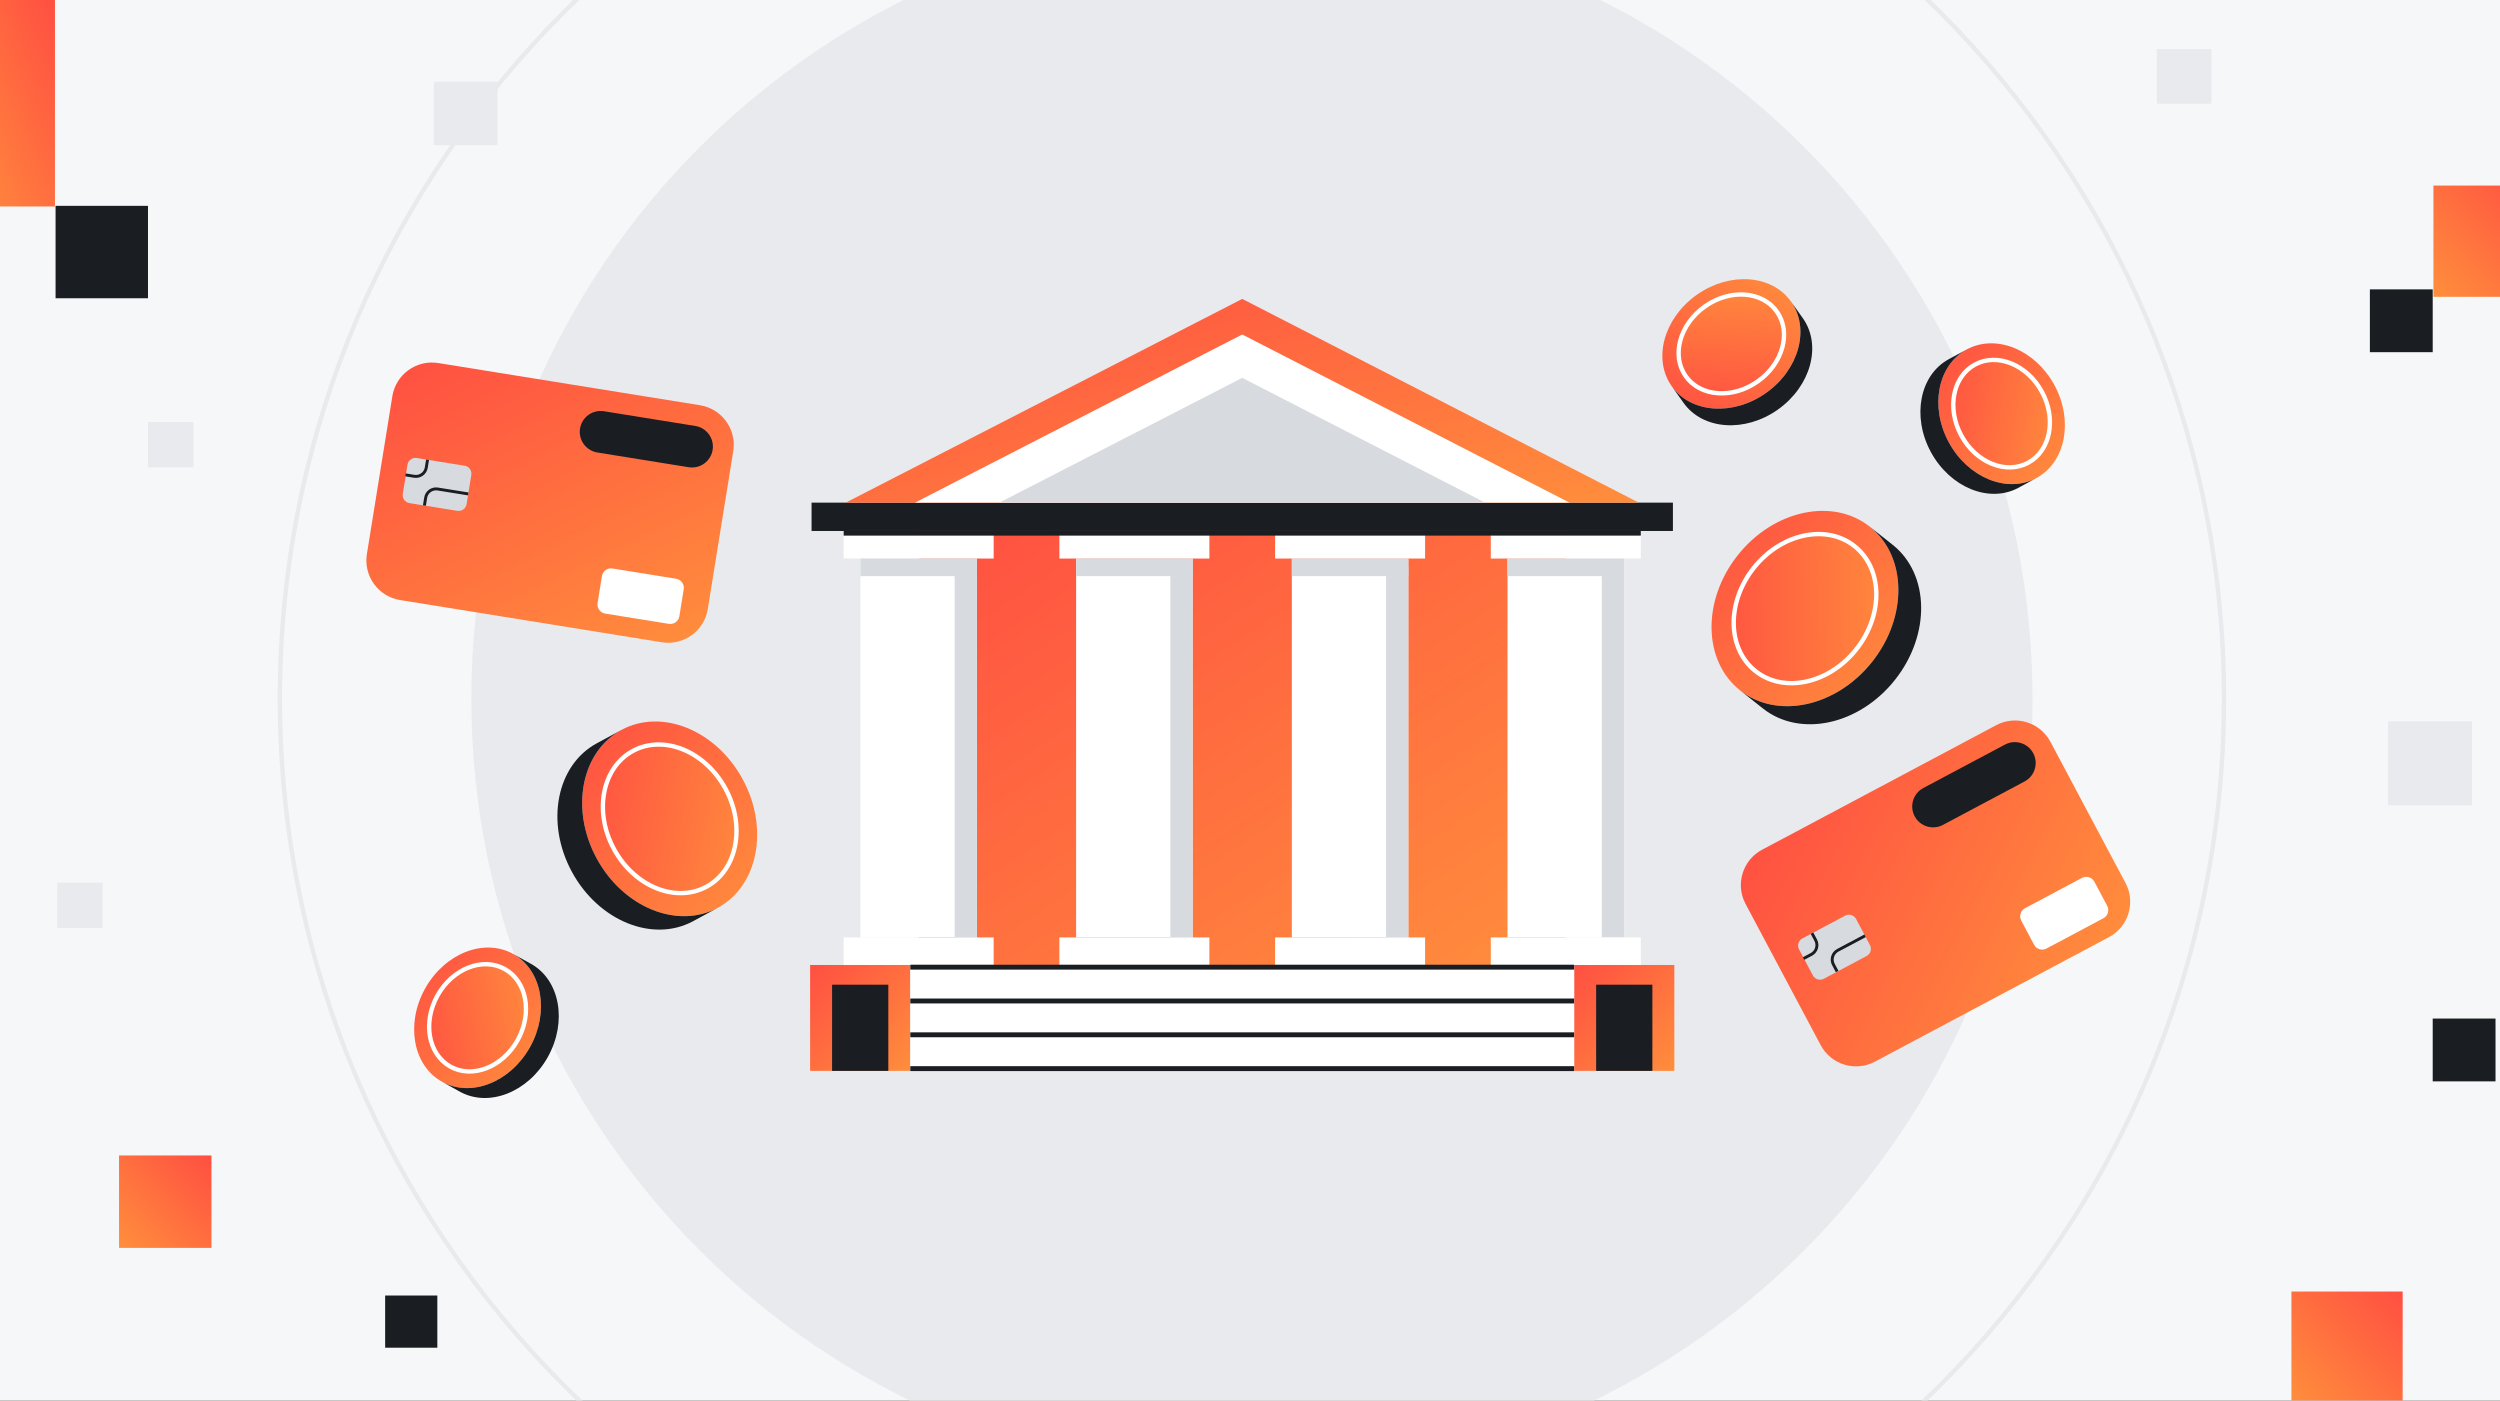 <svg width="357" height="200" viewBox="0 0 357 200" fill="none" xmlns="http://www.w3.org/2000/svg">
<rect x="0" y="0" width="357" height="200" fill="#333333" stroke="none"/>
<g clip-path="url(#clip0_617_1031)">
<rect width="357" height="200" fill="#F6F7F8"/>
<path d="M178.776 211.242C240.337 211.242 290.241 161.337 290.241 99.777C290.241 38.216 240.337 -11.688 178.776 -11.688C117.216 -11.688 67.311 38.216 67.311 99.777C67.311 161.337 117.216 211.242 178.776 211.242Z" fill="#E8EAED"/>
<path d="M178.776 238.584C255.438 238.584 317.585 176.438 317.585 99.776C317.585 23.114 255.438 -39.033 178.776 -39.033C102.114 -39.033 39.967 23.114 39.967 99.776C39.967 176.438 102.114 238.584 178.776 238.584Z" stroke="#E8EAED" stroke-width="0.624" stroke-miterlimit="10"/>
<path d="M238.891 71.777H115.891V75.824H238.891V71.777Z" fill="#1A1D21"/>
<path d="M120.767 71.777H234.017L177.392 42.683L120.767 71.777Z" fill="url(#paint0_linear_617_1031)"/>
<path d="M130.661 71.776H224.123L177.392 47.765L130.661 71.776Z" fill="white"/>
<path d="M142.704 71.776H212.077L177.392 53.955L142.704 71.776Z" fill="#D7DBE0"/>
<path d="M223.597 75.824H131.188V137.8H223.597V75.824Z" fill="url(#paint1_linear_617_1031)"/>
<path d="M141.896 75.825H120.477V79.76H141.896V75.825Z" fill="white"/>
<path d="M139.506 79.762H122.87V133.866H139.506V79.762Z" fill="white"/>
<path d="M139.506 79.762H122.87V82.273H139.506V79.762Z" fill="#D7DBE0"/>
<path d="M139.503 133.864V80.895H136.324V133.864H139.503Z" fill="#D7DBE0"/>
<path d="M141.896 133.866H120.477V137.801H141.896V133.866Z" fill="white"/>
<path d="M172.699 75.825H151.28V79.76H172.699V75.825Z" fill="white"/>
<path d="M170.306 79.762H153.67V133.866H170.306V79.762Z" fill="white"/>
<path d="M170.306 79.762H153.67V82.273H170.306V79.762Z" fill="#D7DBE0"/>
<path d="M170.306 133.867V80.898H167.127V133.867H170.306Z" fill="#D7DBE0"/>
<path d="M172.699 133.866H151.28V137.801H172.699V133.866Z" fill="white"/>
<path d="M203.503 75.825H182.084V79.76H203.503V75.825Z" fill="white"/>
<path d="M201.11 79.762H184.474V133.866H201.11V79.762Z" fill="white"/>
<path d="M201.11 79.762H184.474V82.273H201.11V79.762Z" fill="#D7DBE0"/>
<path d="M201.107 133.867V80.898H197.928V133.867H201.107Z" fill="#D7DBE0"/>
<path d="M203.503 133.866H182.084V137.801H203.503V133.866Z" fill="white"/>
<path d="M234.304 75.825H212.885V79.76H234.304V75.825Z" fill="white"/>
<path d="M231.911 79.762H215.275V133.866H231.911V79.762Z" fill="white"/>
<path d="M231.911 79.762H215.275V82.273H231.911V79.762Z" fill="#D7DBE0"/>
<path d="M231.911 133.864V80.895H228.732V133.864H231.911Z" fill="#D7DBE0"/>
<path d="M234.304 133.866H212.885V137.801H234.304V133.866Z" fill="white"/>
<path d="M239.096 137.8H224.788V152.919H239.096V137.8Z" fill="url(#paint2_linear_617_1031)"/>
<path d="M235.958 140.614H227.93V152.923H235.958V140.614Z" fill="#1A1D21"/>
<path d="M129.993 137.8H115.685V152.919H129.993V137.8Z" fill="url(#paint3_linear_617_1031)"/>
<path d="M126.851 140.614H118.823V152.923H126.851V140.614Z" fill="#1A1D21"/>
<path d="M224.792 137.8H129.994V152.919H224.792V137.8Z" fill="white"/>
<path d="M224.787 138.111H129.992" stroke="#1A1D21" stroke-width="0.702" stroke-miterlimit="10"/>
<path d="M224.787 152.6H129.992" stroke="#1A1D21" stroke-width="0.702" stroke-miterlimit="10"/>
<path d="M224.787 147.77H129.992" stroke="#1A1D21" stroke-width="0.702" stroke-miterlimit="10"/>
<path d="M224.787 142.94H129.992" stroke="#1A1D21" stroke-width="0.702" stroke-miterlimit="10"/>
<path d="M234.304 76.135H120.477" stroke="#1A1D21" stroke-width="0.702" stroke-miterlimit="10"/>
<path d="M248.484 98.586C243.183 94.386 243.034 85.747 248.147 79.292C253.261 72.84 261.707 71.011 267.008 75.211C272.309 79.413 272.458 88.049 267.345 94.505C262.231 100.96 253.788 102.788 248.484 98.586ZM250.419 81.092C246.512 86.022 246.628 92.614 250.675 95.821C254.721 99.029 261.167 97.634 265.073 92.705C268.98 87.775 268.864 81.182 264.817 77.975C260.771 74.768 254.325 76.162 250.419 81.092Z" fill="url(#paint4_linear_617_1031)"/>
<path d="M265.082 92.718C268.988 87.791 268.874 81.197 264.828 77.99C260.783 74.783 254.337 76.178 250.431 81.106C246.525 86.034 246.639 92.628 250.685 95.835C254.731 99.041 261.177 97.646 265.082 92.718Z" fill="url(#paint5_linear_617_1031)"/>
<path d="M251.742 101.166L248.484 98.586C253.785 102.789 262.228 100.96 267.345 94.505C272.462 88.05 272.309 79.414 267.008 75.211L270.265 77.791C275.566 81.991 275.716 90.63 270.602 97.085C265.485 103.541 257.043 105.366 251.742 101.166Z" fill="#1A1D21"/>
<path d="M265.082 92.718C268.988 87.791 268.874 81.197 264.828 77.99C260.783 74.783 254.337 76.178 250.431 81.106C246.525 86.034 246.639 92.628 250.685 95.835C254.731 99.041 261.177 97.646 265.082 92.718Z" stroke="white" stroke-width="0.624" stroke-linecap="round" stroke-linejoin="round"/>
<path d="M280.849 49.9C285.011 47.641 290.618 49.919 293.369 54.989C296.121 60.059 294.976 65.999 290.811 68.258C286.646 70.517 281.042 68.239 278.291 63.169C275.539 58.099 276.684 52.159 280.849 49.9ZM291.585 55.956C289.485 52.084 285.204 50.346 282.028 52.072C278.852 53.797 277.975 58.33 280.075 62.202C282.175 66.074 286.456 67.812 289.632 66.087C292.808 64.361 293.685 59.828 291.585 55.956Z" fill="url(#paint6_linear_617_1031)"/>
<path d="M289.632 66.078C292.811 64.353 293.685 59.816 291.584 55.945C289.483 52.074 285.203 50.334 282.024 52.06C278.846 53.785 277.972 58.322 280.073 62.193C282.173 66.064 286.453 67.803 289.632 66.078Z" fill="url(#paint7_linear_617_1031)"/>
<path d="M278.29 51.289L280.849 49.9C276.684 52.159 275.542 58.1 278.29 63.17C281.042 68.24 286.646 70.517 290.811 68.258L288.252 69.647C284.09 71.906 278.484 69.628 275.732 64.558C272.98 59.488 274.125 53.548 278.29 51.289Z" fill="#1A1D21"/>
<path d="M289.632 66.078C292.811 64.353 293.685 59.816 291.584 55.945C289.483 52.074 285.203 50.334 282.024 52.06C278.846 53.785 277.972 58.322 280.073 62.193C282.173 66.064 286.453 67.803 289.632 66.078Z" stroke="white" stroke-width="0.624" stroke-linecap="round" stroke-linejoin="round"/>
<path d="M238.728 55.158C235.986 51.297 237.574 45.457 242.277 42.117C246.979 38.776 253.014 39.199 255.757 43.063C258.5 46.927 256.912 52.763 252.209 56.104C247.506 59.445 241.471 59.022 238.728 55.158ZM243.451 43.772C239.859 46.322 238.648 50.78 240.742 53.726C242.837 56.672 247.443 56.998 251.034 54.449C254.626 51.899 255.837 47.441 253.743 44.495C251.649 41.549 247.043 41.223 243.451 43.772Z" fill="url(#paint8_linear_617_1031)"/>
<path d="M253.734 44.494C251.639 41.545 247.031 41.223 243.44 43.773C239.849 46.324 238.636 50.782 240.731 53.73C242.825 56.679 247.434 57.002 251.025 54.451C254.616 51.901 255.828 47.443 253.734 44.494Z" fill="url(#paint9_linear_617_1031)"/>
<path d="M240.414 57.53L238.729 55.157C241.471 59.021 247.506 59.441 252.209 56.103C256.912 52.763 258.5 46.926 255.757 43.062L257.443 45.436C260.185 49.296 258.598 55.136 253.895 58.477C249.192 61.817 243.157 61.394 240.414 57.53Z" fill="#1A1D21"/>
<path d="M253.734 44.494C251.639 41.545 247.031 41.223 243.44 43.773C239.849 46.324 238.636 50.782 240.731 53.73C242.825 56.679 247.434 57.002 251.025 54.451C254.616 51.901 255.828 47.443 253.734 44.494Z" stroke="white" stroke-width="0.624" stroke-linecap="round" stroke-linejoin="round"/>
<path d="M63.108 154.466C58.971 152.157 57.894 146.204 60.705 141.166C63.516 136.13 69.148 133.918 73.285 136.223C77.422 138.529 78.496 144.488 75.688 149.524C72.876 154.563 67.245 156.775 63.108 154.466ZM62.48 142.155C60.334 146.002 61.154 150.544 64.315 152.307C67.472 154.07 71.772 152.379 73.918 148.535C76.065 144.688 75.245 140.145 72.084 138.383C68.923 136.62 64.627 138.311 62.48 142.155Z" fill="url(#paint10_linear_617_1031)"/>
<path d="M73.916 148.538C76.062 144.692 75.241 140.145 72.082 138.383C68.924 136.621 64.624 138.31 62.478 142.156C60.332 146.002 61.153 150.549 64.311 152.311C67.47 154.073 71.77 152.384 73.916 148.538Z" fill="url(#paint11_linear_617_1031)"/>
<path d="M65.65 155.882L63.107 154.465C67.245 156.774 72.876 154.562 75.687 149.523C78.498 144.488 77.422 138.531 73.285 136.223L75.828 137.639C79.965 139.948 81.038 145.904 78.23 150.94C75.419 155.978 69.787 158.187 65.65 155.882Z" fill="#1A1D21"/>
<path d="M73.916 148.538C76.062 144.692 75.241 140.145 72.082 138.383C68.924 136.621 64.624 138.31 62.478 142.156C60.332 146.002 61.153 150.549 64.311 152.311C67.47 154.073 71.77 152.384 73.916 148.538Z" stroke="white" stroke-width="0.624" stroke-linecap="round" stroke-linejoin="round"/>
<path d="M88.74 104.235C94.496 101.112 102.25 104.26 106.053 111.271C109.856 118.281 108.274 126.499 102.518 129.622C96.758 132.749 89.008 129.594 85.205 122.587C81.402 115.579 82.984 107.361 88.74 104.235ZM103.588 112.609C100.683 107.255 94.765 104.853 90.372 107.236C85.976 109.62 84.768 115.894 87.673 121.245C90.578 126.599 96.496 129.002 100.889 126.618C105.282 124.234 106.493 117.96 103.588 112.609Z" fill="url(#paint12_linear_617_1031)"/>
<path d="M100.892 126.619C105.287 124.234 106.495 117.962 103.591 112.61C100.686 107.258 94.768 104.852 90.373 107.238C85.978 109.623 84.77 115.895 87.675 121.247C90.58 126.6 96.497 129.005 100.892 126.619Z" fill="url(#paint13_linear_617_1031)"/>
<path d="M85.205 106.154L88.743 104.235C82.983 107.362 81.402 115.577 85.208 122.587C89.014 129.598 96.764 132.749 102.521 129.623L98.983 131.542C93.226 134.665 85.473 131.514 81.67 124.506C77.864 117.495 79.448 109.277 85.205 106.154Z" fill="#1A1D21"/>
<path d="M100.892 126.619C105.287 124.234 106.495 117.962 103.591 112.61C100.686 107.258 94.768 104.852 90.373 107.238C85.978 109.623 84.77 115.895 87.675 121.247C90.58 126.6 96.497 129.005 100.892 126.619Z" stroke="white" stroke-width="0.624" stroke-linecap="round" stroke-linejoin="round"/>
<path d="M285.058 103.557L251.629 121.339C248.839 122.823 247.78 126.288 249.264 129.078L259.99 149.241C261.474 152.031 264.939 153.09 267.729 151.606L301.158 133.824C303.948 132.34 305.007 128.875 303.523 126.085L292.797 105.922C291.313 103.132 287.848 102.073 285.058 103.557Z" fill="url(#paint14_linear_617_1031)"/>
<path d="M286.312 106.326L274.647 112.531C273.192 113.304 272.64 115.111 273.414 116.565C274.188 118.019 275.994 118.571 277.448 117.798L289.114 111.592C290.568 110.819 291.12 109.013 290.346 107.558C289.572 106.104 287.766 105.552 286.312 106.326Z" fill="#1A1D21"/>
<path d="M297.305 125.364L289.171 129.691C288.533 130.03 288.291 130.821 288.631 131.459L290.466 134.91C290.806 135.548 291.597 135.79 292.235 135.451L300.369 131.124C301.006 130.785 301.248 129.993 300.909 129.356L299.073 125.904C298.734 125.267 297.942 125.025 297.305 125.364Z" fill="white"/>
<path d="M263.489 130.757L257.379 134.007C256.816 134.306 256.603 135.005 256.902 135.568L258.882 139.289C259.181 139.852 259.88 140.066 260.443 139.766L266.552 136.517C267.115 136.217 267.329 135.518 267.029 134.955L265.05 131.234C264.751 130.671 264.051 130.457 263.489 130.757Z" fill="#D7DBE0"/>
<path d="M266.331 133.631L262.434 135.703C261.7 136.093 261.423 137.004 261.813 137.734L262.343 138.732" stroke="#1A1D21" stroke-width="0.421" stroke-miterlimit="10"/>
<path d="M257.551 136.879L258.662 136.289C259.395 135.899 259.673 134.988 259.283 134.258L258.752 133.26" stroke="#1A1D21" stroke-width="0.421" stroke-miterlimit="10"/>
<path d="M99.968 57.869L62.587 51.842C59.467 51.339 56.53 53.46 56.027 56.58L52.391 79.127C51.888 82.247 54.009 85.184 57.129 85.687L94.511 91.715C97.63 92.218 100.567 90.096 101.071 86.976L104.706 64.429C105.209 61.309 103.088 58.372 99.968 57.869Z" fill="url(#paint15_linear_617_1031)"/>
<path d="M99.294 60.829L86.249 58.726C84.623 58.464 83.092 59.569 82.829 61.196C82.567 62.822 83.673 64.353 85.299 64.615L98.344 66.719C99.97 66.981 101.501 65.875 101.763 64.249C102.026 62.622 100.92 61.092 99.294 60.829Z" fill="#1A1D21"/>
<path d="M96.552 82.645L87.456 81.179C86.743 81.064 86.072 81.549 85.957 82.261L85.335 86.121C85.22 86.834 85.705 87.505 86.418 87.62L95.513 89.086C96.226 89.201 96.897 88.716 97.012 88.004L97.635 84.144C97.749 83.431 97.265 82.76 96.552 82.645Z" fill="white"/>
<path d="M66.346 66.506L59.514 65.404C58.884 65.303 58.292 65.731 58.19 66.36L57.519 70.522C57.418 71.151 57.846 71.744 58.475 71.845L65.307 72.947C65.936 73.048 66.529 72.62 66.63 71.991L67.302 67.83C67.403 67.2 66.975 66.608 66.346 66.506Z" fill="#D7DBE0"/>
<path d="M66.866 70.533L62.508 69.831C61.687 69.7 60.916 70.255 60.785 71.076L60.605 72.192" stroke="#1A1D21" stroke-width="0.421" stroke-miterlimit="10"/>
<path d="M57.909 67.814L59.151 68.014C59.971 68.145 60.742 67.59 60.873 66.769L61.054 65.652" stroke="#1A1D21" stroke-width="0.421" stroke-miterlimit="10"/>
<path d="M347.39 145.45H356.36V154.42H347.39V145.45Z" fill="#1A1D21"/>
<path d="M338.42 41.321H347.39V50.291H338.42V41.321Z" fill="#1A1D21"/>
<path d="M327.215 184.431H343.1V200.315H327.215V184.431Z" fill="url(#paint16_linear_617_1031)"/>
<path d="M347.495 26.5H363.379V42.385H347.495V26.5Z" fill="url(#paint17_linear_617_1031)"/>
<path d="M308 7H315.8V14.8H308V7Z" fill="#E8EAED"/>
<path d="M341 103H353V115H341V103Z" fill="#E8EAED"/>
<path d="M7.936 29.395H21.132V42.592H7.936V29.395Z" fill="#1A1D21"/>
<path d="M55 185H62.452V192.452H55V185Z" fill="#1A1D21"/>
<path d="M-5.112 0H7.848V29.484H-5.112V0Z" fill="url(#paint18_linear_617_1031)"/>
<path d="M17 165H30.196V178.197H17V165Z" fill="url(#paint19_linear_617_1031)"/>
<path d="M61.956 11.664H71.028V20.736H61.956V11.664Z" fill="#E8EAED"/>
<path d="M8.172 126.035H14.652V132.515H8.172V126.035Z" fill="#E8EAED"/>
<path d="M21.132 60.264H27.612V66.744H21.132V60.264Z" fill="#E8EAED"/>
</g>
<defs>
<linearGradient id="paint0_linear_617_1031" x1="120.767" y1="42.683" x2="134.79" y2="97.268" gradientUnits="userSpaceOnUse">
<stop stop-color="#FF4F42"/>
<stop offset="1" stop-color="#FF8E3C"/>
</linearGradient>
<linearGradient id="paint1_linear_617_1031" x1="131.188" y1="75.824" x2="188.528" y2="161.32" gradientUnits="userSpaceOnUse">
<stop stop-color="#FF4F42"/>
<stop offset="1" stop-color="#FF8E3C"/>
</linearGradient>
<linearGradient id="paint2_linear_617_1031" x1="224.788" y1="137.8" x2="239.885" y2="152.086" gradientUnits="userSpaceOnUse">
<stop stop-color="#FF4F42"/>
<stop offset="1" stop-color="#FF8E3C"/>
</linearGradient>
<linearGradient id="paint3_linear_617_1031" x1="115.685" y1="137.8" x2="130.781" y2="152.086" gradientUnits="userSpaceOnUse">
<stop stop-color="#FF4F42"/>
<stop offset="1" stop-color="#FF8E3C"/>
</linearGradient>
<linearGradient id="paint4_linear_617_1031" x1="244.408" y1="72.953" x2="272.273" y2="99.602" gradientUnits="userSpaceOnUse">
<stop stop-color="#FF4F42"/>
<stop offset="1" stop-color="#FF8E3C"/>
</linearGradient>
<linearGradient id="paint5_linear_617_1031" x1="243.359" y1="90.028" x2="272.253" y2="89.53" gradientUnits="userSpaceOnUse">
<stop stop-color="#FF4F42"/>
<stop offset="1" stop-color="#FF8E3C"/>
</linearGradient>
<linearGradient id="paint6_linear_617_1031" x1="276.792" y1="49.027" x2="296.782" y2="67.002" gradientUnits="userSpaceOnUse">
<stop stop-color="#FF4F42"/>
<stop offset="1" stop-color="#FF8E3C"/>
</linearGradient>
<linearGradient id="paint7_linear_617_1031" x1="276.269" y1="55.184" x2="296.147" y2="59.013" gradientUnits="userSpaceOnUse">
<stop stop-color="#FF4F42"/>
<stop offset="1" stop-color="#FF8E3C"/>
</linearGradient>
<linearGradient id="paint8_linear_617_1031" x1="238.349" y1="59.29" x2="253.793" y2="37.286" gradientUnits="userSpaceOnUse">
<stop stop-color="#FF4F42"/>
<stop offset="1" stop-color="#FF8E3C"/>
</linearGradient>
<linearGradient id="paint9_linear_617_1031" x1="244.523" y1="59.069" x2="245.938" y2="38.875" gradientUnits="userSpaceOnUse">
<stop stop-color="#FF4F42"/>
<stop offset="1" stop-color="#FF8E3C"/>
</linearGradient>
<linearGradient id="paint10_linear_617_1031" x1="59.139" y1="135.311" x2="79.104" y2="153.329" gradientUnits="userSpaceOnUse">
<stop stop-color="#FF4F42"/>
<stop offset="1" stop-color="#FF8E3C"/>
</linearGradient>
<linearGradient id="paint11_linear_617_1031" x1="58.592" y1="149.12" x2="78.514" y2="145.524" gradientUnits="userSpaceOnUse">
<stop stop-color="#FF4F42"/>
<stop offset="1" stop-color="#FF8E3C"/>
</linearGradient>
<linearGradient id="paint12_linear_617_1031" x1="83.134" y1="103.028" x2="110.778" y2="127.878" gradientUnits="userSpaceOnUse">
<stop stop-color="#FF4F42"/>
<stop offset="1" stop-color="#FF8E3C"/>
</linearGradient>
<linearGradient id="paint13_linear_617_1031" x1="82.415" y1="111.557" x2="109.9" y2="116.85" gradientUnits="userSpaceOnUse">
<stop stop-color="#FF4F42"/>
<stop offset="1" stop-color="#FF8E3C"/>
</linearGradient>
<linearGradient id="paint14_linear_617_1031" x1="246.577" y1="124.026" x2="296.656" y2="149.742" gradientUnits="userSpaceOnUse">
<stop stop-color="#FF4F42"/>
<stop offset="1" stop-color="#FF8E3C"/>
</linearGradient>
<linearGradient id="paint15_linear_617_1031" x1="56.938" y1="50.931" x2="81.306" y2="101.679" gradientUnits="userSpaceOnUse">
<stop stop-color="#FF4F42"/>
<stop offset="1" stop-color="#FF8E3C"/>
</linearGradient>
<linearGradient id="paint16_linear_617_1031" x1="343.1" y1="184.431" x2="327.215" y2="200.315" gradientUnits="userSpaceOnUse">
<stop stop-color="#FF4F42"/>
<stop offset="1" stop-color="#FF8E3C"/>
</linearGradient>
<linearGradient id="paint17_linear_617_1031" x1="363.379" y1="26.5" x2="347.495" y2="42.385" gradientUnits="userSpaceOnUse">
<stop stop-color="#FF4F42"/>
<stop offset="1" stop-color="#FF8E3C"/>
</linearGradient>
<linearGradient id="paint18_linear_617_1031" x1="7.848" y1="0" x2="-13.875" y2="9.549" gradientUnits="userSpaceOnUse">
<stop stop-color="#FF4F42"/>
<stop offset="1" stop-color="#FF8E3C"/>
</linearGradient>
<linearGradient id="paint19_linear_617_1031" x1="30.196" y1="165" x2="17" y2="178.197" gradientUnits="userSpaceOnUse">
<stop stop-color="#FF4F42"/>
<stop offset="1" stop-color="#FF8E3C"/>
</linearGradient>
<clipPath id="clip0_617_1031">
<rect width="357" height="200" fill="white"/>
</clipPath>
</defs>
</svg>
